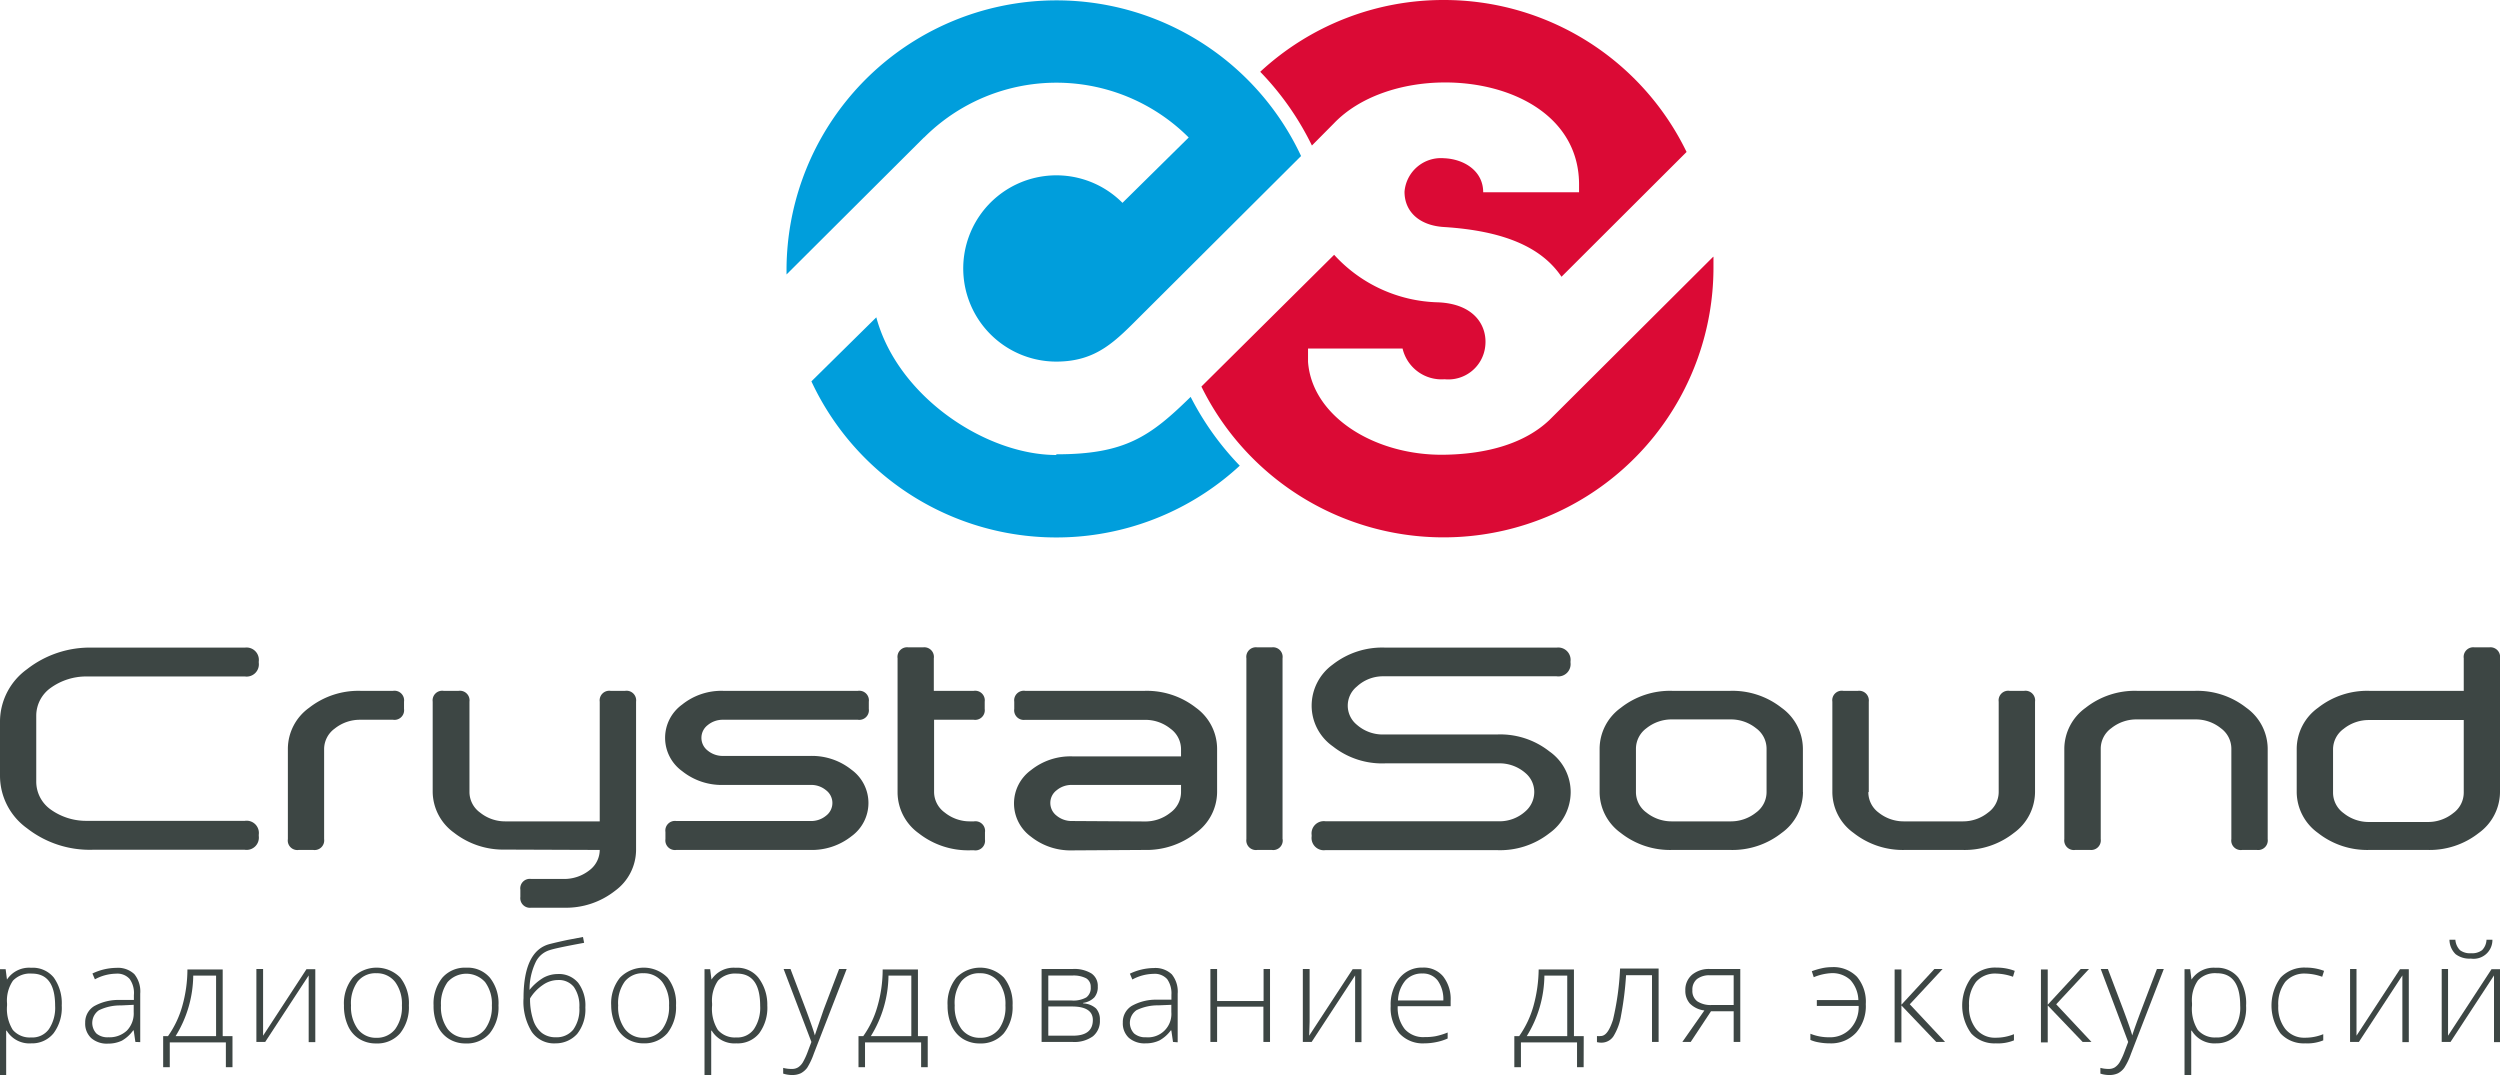 <?xml version="1.0" encoding="UTF-8"?> <svg xmlns="http://www.w3.org/2000/svg" viewBox="0 0 283.46 121.89"><defs><style>.cls-1{fill:#009edc;}.cls-1,.cls-2,.cls-4{fill-rule:evenodd;}.cls-2{fill:#db0a35;}.cls-3,.cls-4{fill:#3d4644;}</style></defs><g id="Слой_2" data-name="Слой 2"><g id="Layer_1" data-name="Layer 1"><path class="cls-1" d="M104.78,15.59a21.21,21.21,0,0,1,30,0L127.27,23a10.56,10.56,0,1,0-7.51,18c4.64,0,6.77-2.39,9.76-5.37l18-17.94A30.61,30.61,0,0,0,89.18,30.47c0,.21,0,.43,0,.65l15.58-15.53Zm15,36c-8,0-18-6.61-20.42-15.61L92,43.24a30.64,30.64,0,0,0,48.57,9.56A32.33,32.33,0,0,1,135,45c-4.58,4.49-7.44,6.52-15.24,6.51Z"></path><path class="cls-2" d="M163.7,0a30.54,30.54,0,0,0-20.81,8.14,32.28,32.28,0,0,1,5.86,8.36L151.23,14h0c2.92-3.06,7.69-4.62,12.48-4.65,7.74-.05,15.45,3.84,15.33,11.76v.69l-10.87,0c0-2.45-2.21-3.78-4.47-3.86a4.14,4.14,0,0,0-4.45,3.8c0,2.34,1.78,3.84,4.47,4,6.77.43,11.06,2.27,13.33,5.64l14.18-14.15A30.56,30.56,0,0,0,163.7,0Zm30.54,29.12-18.56,18.5c-2.73,2.6-6.94,3.88-12,3.94-7.79.09-14.92-4.32-15.37-10.54l0-1.5h10.72A4.53,4.53,0,0,0,163.79,43a4.21,4.21,0,0,0,4.61-3.72c.27-2.26-1.15-4.81-5.31-5a16.48,16.48,0,0,1-11.82-5.39L136.61,43.44l-.39.39a30.6,30.6,0,0,0,58.06-13.36c0-.45,0-.9,0-1.35Z"></path><path class="cls-3" d="M3.55,118.3a3,3,0,0,1-2.79-1.44H.7l0,.64c0,.38,0,.79,0,1.24v3.15H0v-12H.64l.15,1.18h0a3,3,0,0,1,2.74-1.34,3.07,3.07,0,0,1,2.56,1.1A5,5,0,0,1,7,114a4.82,4.82,0,0,1-.93,3.16A3.13,3.13,0,0,1,3.55,118.3Zm0-.67a2.3,2.3,0,0,0,2-.95,4.34,4.34,0,0,0,.7-2.64q0-3.65-2.64-3.65a2.68,2.68,0,0,0-2.14.8,4,4,0,0,0-.67,2.59V114a4.49,4.49,0,0,0,.65,2.77A2.53,2.53,0,0,0,3.54,117.63Z"></path><path class="cls-3" d="M15.35,118.14l-.19-1.31H15.1A4,4,0,0,1,13.81,118a3.63,3.63,0,0,1-1.57.33,2.69,2.69,0,0,1-1.9-.63,2.23,2.23,0,0,1-.68-1.73,2.15,2.15,0,0,1,1-1.88,5.63,5.63,0,0,1,2.93-.71l1.59,0v-.55A2.74,2.74,0,0,0,14.7,111a1.86,1.86,0,0,0-1.55-.6,5.17,5.17,0,0,0-2.39.64l-.28-.66a6.42,6.42,0,0,1,2.7-.64,2.71,2.71,0,0,1,2.05.71,3.11,3.11,0,0,1,.67,2.21v5.5Zm-3.06-.53a2.87,2.87,0,0,0,2.1-.76,2.81,2.81,0,0,0,.77-2.1v-.82L13.7,114a5.48,5.48,0,0,0-2.49.55,1.75,1.75,0,0,0-.27,2.64A1.94,1.94,0,0,0,12.29,117.61Z"></path><path class="cls-3" d="M26.36,121h-.75v-2.81H19.25V121H18.5v-3.52h.55a11.14,11.14,0,0,0,1.61-3.38,15.34,15.34,0,0,0,.59-4.18h4v7.56h1.11Zm-1.86-3.52v-6.86H21.91a13.28,13.28,0,0,1-2,6.86Z"></path><path class="cls-3" d="M29.83,109.87v6l0,1.56,4.92-7.54h1v8.27H35V112.2l0-1.6-4.93,7.54h-1v-8.27Z"></path><path class="cls-3" d="M46.36,114a4.73,4.73,0,0,1-1,3.17,3.43,3.43,0,0,1-2.73,1.14,3.55,3.55,0,0,1-1.92-.53,3.33,3.33,0,0,1-1.27-1.51A5.38,5.38,0,0,1,39,114a4.61,4.61,0,0,1,1-3.15,3.77,3.77,0,0,1,5.39,0A4.7,4.7,0,0,1,46.36,114Zm-6.56,0a4.24,4.24,0,0,0,.76,2.67,2.56,2.56,0,0,0,2.12,1,2.6,2.6,0,0,0,2.14-1,4.24,4.24,0,0,0,.75-2.67,4.16,4.16,0,0,0-.76-2.65,2.6,2.6,0,0,0-2.14-1,2.57,2.57,0,0,0-2.12.94A4.19,4.19,0,0,0,39.8,114Z"></path><path class="cls-3" d="M56.52,114a4.68,4.68,0,0,1-1,3.17,3.4,3.4,0,0,1-2.72,1.14,3.5,3.5,0,0,1-1.92-.53,3.35,3.35,0,0,1-1.28-1.51,5.38,5.38,0,0,1-.44-2.27,4.66,4.66,0,0,1,1-3.15,3.39,3.39,0,0,1,2.71-1.13,3.32,3.32,0,0,1,2.68,1.14A4.65,4.65,0,0,1,56.52,114ZM50,114a4.24,4.24,0,0,0,.75,2.67,2.59,2.59,0,0,0,2.13,1,2.57,2.57,0,0,0,2.13-1,4.24,4.24,0,0,0,.76-2.67,4.1,4.1,0,0,0-.77-2.65,2.86,2.86,0,0,0-4.25,0A4.19,4.19,0,0,0,50,114Z"></path><path class="cls-3" d="M59.36,113.17c0-3.59,1-5.64,3-6.14.71-.18,1.39-.33,2-.46l1.74-.33.13.66-.91.17c-1.52.29-2.51.5-3,.66a2.6,2.6,0,0,0-1.61,1.42,7.23,7.23,0,0,0-.67,3.09h0a5.89,5.89,0,0,1,1.59-1.39,3.42,3.42,0,0,1,1.59-.41,2.84,2.84,0,0,1,2.34,1,4.28,4.28,0,0,1,.81,2.79,4.46,4.46,0,0,1-.93,3A3.27,3.27,0,0,1,63,118.3,3.07,3.07,0,0,1,60.3,117,6.49,6.49,0,0,1,59.36,113.17ZM63,117.61a2.42,2.42,0,0,0,2-.87,3.94,3.94,0,0,0,.69-2.5,3.74,3.74,0,0,0-.62-2.33,2.16,2.16,0,0,0-1.8-.79,3,3,0,0,0-1.72.56,4.93,4.93,0,0,0-1.45,1.52,7.49,7.49,0,0,0,.34,2.39,3.1,3.1,0,0,0,1,1.53A2.51,2.51,0,0,0,63,117.61Z"></path><path class="cls-3" d="M76.65,114a4.73,4.73,0,0,1-1,3.17A3.42,3.42,0,0,1,73,118.3a3.56,3.56,0,0,1-1.93-.53,3.33,3.33,0,0,1-1.27-1.51A5.38,5.38,0,0,1,69.3,114a4.61,4.61,0,0,1,1-3.15,3.77,3.77,0,0,1,5.39,0A4.7,4.7,0,0,1,76.65,114Zm-6.56,0a4.18,4.18,0,0,0,.76,2.67,2.57,2.57,0,0,0,2.13,1,2.59,2.59,0,0,0,2.13-1,4.24,4.24,0,0,0,.75-2.67,4.16,4.16,0,0,0-.76-2.65,2.6,2.6,0,0,0-2.14-1,2.57,2.57,0,0,0-2.12.94A4.19,4.19,0,0,0,70.09,114Z"></path><path class="cls-3" d="M83.49,118.3a3,3,0,0,1-2.79-1.44h-.06l0,.64c0,.38,0,.79,0,1.24v3.15h-.76v-12h.64l.15,1.18h0a3,3,0,0,1,2.74-1.34,3.07,3.07,0,0,1,2.56,1.1A5,5,0,0,1,87,114a4.88,4.88,0,0,1-.92,3.16A3.13,3.13,0,0,1,83.49,118.3Zm0-.67a2.3,2.3,0,0,0,2-.95,4.34,4.34,0,0,0,.7-2.64q0-3.65-2.64-3.65a2.68,2.68,0,0,0-2.14.8,4,4,0,0,0-.67,2.59V114a4.49,4.49,0,0,0,.65,2.77A2.53,2.53,0,0,0,83.48,117.63Z"></path><path class="cls-3" d="M88.85,109.87h.78l1.76,4.64c.53,1.43.87,2.39,1,2.89h0c.21-.66.56-1.63,1-2.93l1.75-4.6H96l-3.73,9.61a8,8,0,0,1-.75,1.59,2.21,2.21,0,0,1-.72.62,2.27,2.27,0,0,1-1,.2,3.32,3.32,0,0,1-1-.16v-.65a3.64,3.64,0,0,0,1,.12,1.29,1.29,0,0,0,.69-.18,1.75,1.75,0,0,0,.54-.57,7.77,7.77,0,0,0,.56-1.22c.21-.56.35-.92.41-1.09Z"></path><path class="cls-3" d="M105.19,121h-.75v-2.81H98.08V121h-.74v-3.52h.54a10.91,10.91,0,0,0,1.61-3.38,15,15,0,0,0,.59-4.18h4v7.56h1.11Zm-1.86-3.52v-6.86h-2.59a13.28,13.28,0,0,1-2,6.86Z"></path><path class="cls-3" d="M114.81,114a4.73,4.73,0,0,1-1,3.17,3.42,3.42,0,0,1-2.72,1.14,3.56,3.56,0,0,1-1.93-.53,3.41,3.41,0,0,1-1.28-1.51,5.54,5.54,0,0,1-.44-2.27,4.61,4.61,0,0,1,1-3.15,3.77,3.77,0,0,1,5.39,0A4.7,4.7,0,0,1,114.81,114Zm-6.56,0a4.24,4.24,0,0,0,.76,2.67,2.57,2.57,0,0,0,2.13,1,2.59,2.59,0,0,0,2.13-1A4.24,4.24,0,0,0,114,114a4.16,4.16,0,0,0-.76-2.65,2.6,2.6,0,0,0-2.14-1,2.57,2.57,0,0,0-2.12.94A4.19,4.19,0,0,0,108.25,114Z"></path><path class="cls-3" d="M124.47,111.86a1.8,1.8,0,0,1-.39,1.23,2.2,2.2,0,0,1-1.27.62v.06a2.32,2.32,0,0,1,1.46.57,1.86,1.86,0,0,1,.44,1.32,2.23,2.23,0,0,1-.79,1.84,3.59,3.59,0,0,1-2.31.64H118.1v-8.27h3.52a3.69,3.69,0,0,1,2.14.51A1.69,1.69,0,0,1,124.47,111.86Zm-.8.06a1.1,1.1,0,0,0-.52-1,3.15,3.15,0,0,0-1.56-.31h-2.73v2.83h2.64a3,3,0,0,0,1.67-.35A1.32,1.32,0,0,0,123.67,111.92Zm.24,3.73c0-1-.78-1.53-2.35-1.53h-2.7v3.31h2.81C123.16,117.43,123.91,116.83,123.91,115.65Z"></path><path class="cls-3" d="M133,118.14l-.19-1.31h-.06a4,4,0,0,1-1.29,1.14,3.59,3.59,0,0,1-1.56.33,2.72,2.72,0,0,1-1.91-.63,2.23,2.23,0,0,1-.68-1.73,2.14,2.14,0,0,1,1-1.88,5.61,5.61,0,0,1,2.93-.71l1.58,0v-.55a2.8,2.8,0,0,0-.48-1.78,1.89,1.89,0,0,0-1.56-.6,5.2,5.2,0,0,0-2.39.64l-.28-.66a6.42,6.42,0,0,1,2.7-.64,2.71,2.71,0,0,1,2.05.71,3.11,3.11,0,0,1,.67,2.21v5.5Zm-3.06-.53a2.65,2.65,0,0,0,2.87-2.86v-.82l-1.46.06a5.52,5.52,0,0,0-2.49.55,1.75,1.75,0,0,0-.27,2.64A1.94,1.94,0,0,0,129.93,117.61Z"></path><path class="cls-3" d="M138,109.87v3.63h5.27v-3.63H144v8.27h-.75v-4H138v4h-.76v-8.27Z"></path><path class="cls-3" d="M148.49,109.87v6l-.05,1.56,4.93-7.54h1v8.27h-.72V112.2l0-1.6-4.93,7.54h-1v-8.27Z"></path><path class="cls-3" d="M161.5,118.3a3.6,3.6,0,0,1-2.82-1.12,4.48,4.48,0,0,1-1-3.11,4.85,4.85,0,0,1,1-3.17,3.24,3.24,0,0,1,2.63-1.19,2.86,2.86,0,0,1,2.32,1,4.17,4.17,0,0,1,.85,2.77v.61h-6a3.9,3.9,0,0,0,.8,2.6,2.81,2.81,0,0,0,2.24.9,6.59,6.59,0,0,0,1.25-.1,7.71,7.71,0,0,0,1.37-.42v.68a6,6,0,0,1-1.3.41A6.74,6.74,0,0,1,161.5,118.3Zm-.22-7.92a2.49,2.49,0,0,0-1.92.78,3.7,3.7,0,0,0-.85,2.28h5.14a3.65,3.65,0,0,0-.63-2.25A2.08,2.08,0,0,0,161.28,110.38Z"></path><path class="cls-3" d="M179.56,121h-.75v-2.81h-6.36V121h-.75v-3.52h.55a11.14,11.14,0,0,0,1.61-3.38,16.15,16.15,0,0,0,.6-4.18h4v7.56h1.11Zm-1.86-3.52v-6.86h-2.59a13.28,13.28,0,0,1-2,6.86Z"></path><path class="cls-3" d="M188.06,118.14h-.75v-7.57h-2.94a37.17,37.17,0,0,1-.57,4.58,6.45,6.45,0,0,1-.85,2.33,1.62,1.62,0,0,1-1.36.74,2,2,0,0,1-.52-.06v-.69a1.47,1.47,0,0,0,.41,0c.58,0,1-.61,1.4-1.82a31,31,0,0,0,.81-5.83h4.37Z"></path><path class="cls-3" d="M191.7,118.14h-.95l2.5-3.57a2.79,2.79,0,0,1-1.65-.79,2.16,2.16,0,0,1-.51-1.48,2.24,2.24,0,0,1,.76-1.78,3,3,0,0,1,2.05-.65h3.42v8.27h-.75v-3.48H194Zm.19-5.87a1.46,1.46,0,0,0,.55,1.26,2.76,2.76,0,0,0,1.67.42h2.46v-3.37h-2.69a2.3,2.3,0,0,0-1.47.43A1.54,1.54,0,0,0,191.89,112.27Z"></path><path class="cls-3" d="M207.48,118.3a6.68,6.68,0,0,1-1.3-.12,3.88,3.88,0,0,1-.91-.27v-.7a5.59,5.59,0,0,0,2.17.4,3.14,3.14,0,0,0,2.39-1,3.59,3.59,0,0,0,.91-2.55H206v-.67h4.71a3.56,3.56,0,0,0-.91-2.28,3,3,0,0,0-2.15-.77,6,6,0,0,0-2,.46l-.22-.68a8.31,8.31,0,0,1,1.07-.32,5.15,5.15,0,0,1,1.17-.14,3.72,3.72,0,0,1,2.88,1.09,4.39,4.39,0,0,1,1,3.1,4.56,4.56,0,0,1-1.08,3.22A3.85,3.85,0,0,1,207.48,118.3Z"></path><path class="cls-3" d="M219.33,109.87h.93l-3.72,4,4,4.27h-1L215.59,114v4.19h-.77v-8.27h.77v4Z"></path><path class="cls-3" d="M226.3,118.3a3.58,3.58,0,0,1-2.79-1.12,5.38,5.38,0,0,1,0-6.33,3.71,3.71,0,0,1,2.87-1.14,5.74,5.74,0,0,1,2.06.37l-.2.67a6.09,6.09,0,0,0-1.87-.36,2.87,2.87,0,0,0-2.32.94,4.09,4.09,0,0,0-.79,2.71,3.94,3.94,0,0,0,.79,2.62,2.71,2.71,0,0,0,2.2,1,5.42,5.42,0,0,0,2.1-.4v.7A4.78,4.78,0,0,1,226.3,118.3Z"></path><path class="cls-3" d="M235.92,109.87h.94l-3.72,4,4,4.27h-1L232.18,114v4.19h-.77v-8.27h.77v4Z"></path><path class="cls-3" d="M238.19,109.87H239l1.76,4.64c.53,1.43.87,2.39,1,2.89h0c.21-.66.56-1.63,1.05-2.93l1.75-4.6h.78l-3.72,9.61a7.39,7.39,0,0,1-.76,1.59,2.08,2.08,0,0,1-.71.62,2.27,2.27,0,0,1-1,.2,3.27,3.27,0,0,1-1-.16v-.65a3.58,3.58,0,0,0,.95.12,1.31,1.31,0,0,0,.69-.18,1.86,1.86,0,0,0,.54-.57,7.77,7.77,0,0,0,.56-1.22c.21-.56.35-.92.41-1.09Z"></path><path class="cls-3" d="M251.3,118.3a3,3,0,0,1-2.79-1.44h-.06l0,.64c0,.38,0,.79,0,1.24v3.15h-.76v-12h.64l.15,1.18h0a3,3,0,0,1,2.74-1.34,3.07,3.07,0,0,1,2.56,1.1,5,5,0,0,1,.89,3.2,4.82,4.82,0,0,1-.93,3.16A3.13,3.13,0,0,1,251.3,118.3Zm0-.67a2.3,2.3,0,0,0,2-.95A4.34,4.34,0,0,0,254,114c0-2.43-.89-3.65-2.65-3.65a2.65,2.65,0,0,0-2.13.8,3.92,3.92,0,0,0-.68,2.59V114a4.49,4.49,0,0,0,.65,2.77A2.54,2.54,0,0,0,251.29,117.63Z"></path><path class="cls-3" d="M261.37,118.3a3.58,3.58,0,0,1-2.79-1.12,5.38,5.38,0,0,1,0-6.33,3.69,3.69,0,0,1,2.86-1.14,5.79,5.79,0,0,1,2.07.37l-.21.67a6,6,0,0,0-1.87-.36,2.88,2.88,0,0,0-2.32.94,4.15,4.15,0,0,0-.79,2.71,4,4,0,0,0,.79,2.62,2.73,2.73,0,0,0,2.21,1,5.42,5.42,0,0,0,2.1-.4v.7A4.78,4.78,0,0,1,261.37,118.3Z"></path><path class="cls-3" d="M267.19,109.87v6l0,1.56,4.93-7.54h1v8.27h-.73V112.2l0-1.6-4.93,7.54h-1v-8.27Z"></path><path class="cls-3" d="M277.57,109.87v6l0,1.56,4.93-7.54h1v8.27h-.72V112.2l0-1.6-4.93,7.54h-1v-8.27Zm2.59-1.18a2.59,2.59,0,0,1-1.73-.5,2.33,2.33,0,0,1-.7-1.64h.67a1.87,1.87,0,0,0,.53,1.19,1.89,1.89,0,0,0,1.25.34,1.85,1.85,0,0,0,1.25-.35,1.78,1.78,0,0,0,.5-1.18h.67A2.13,2.13,0,0,1,280.16,108.69Z"></path><path class="cls-4" d="M279.35,74.64a1.09,1.09,0,0,1,1.23-1.24h1.66a1.09,1.09,0,0,1,1.22,1.24V89.81a5.77,5.77,0,0,1-2.41,4.64,9,9,0,0,1-5.81,1.92h-6.59a9,9,0,0,1-5.82-1.92,5.75,5.75,0,0,1-2.42-4.64V84.89a5.76,5.76,0,0,1,2.42-4.64,9,9,0,0,1,5.82-1.92l10.7,0V74.64Zm0,7h-10.7a4.54,4.54,0,0,0-2.92,1,2.88,2.88,0,0,0-1.2,2.32v4.92a2.88,2.88,0,0,0,1.2,2.32,4.54,4.54,0,0,0,2.92,1h6.59a4.53,4.53,0,0,0,2.91-1,2.88,2.88,0,0,0,1.2-2.32v-8.2ZM238.19,95.14A1.09,1.09,0,0,1,237,96.37H235.3a1.09,1.09,0,0,1-1.24-1.23V84.89a5.76,5.76,0,0,1,2.42-4.64,9,9,0,0,1,5.82-1.92h6.6a9,9,0,0,1,5.8,1.92,5.74,5.74,0,0,1,2.42,4.64V95.14a1.09,1.09,0,0,1-1.23,1.23h-1.66A1.08,1.08,0,0,1,253,95.14V84.89a2.87,2.87,0,0,0-1.19-2.32,4.53,4.53,0,0,0-2.91-1h-6.59a4.55,4.55,0,0,0-2.93,1,2.87,2.87,0,0,0-1.19,2.32V95.14Zm-26.35-5.33A2.87,2.87,0,0,0,213,92.13a4.55,4.55,0,0,0,2.93,1h6.58a4.53,4.53,0,0,0,2.91-1,2.88,2.88,0,0,0,1.2-2.32V79.56a1.09,1.09,0,0,1,1.24-1.23h1.65a1.09,1.09,0,0,1,1.23,1.23V89.81a5.77,5.77,0,0,1-2.41,4.64,9,9,0,0,1-5.82,1.92H216a9,9,0,0,1-5.82-1.92,5.72,5.72,0,0,1-2.42-4.64V79.56A1.08,1.08,0,0,1,209,78.33h1.66a1.1,1.1,0,0,1,1.23,1.23V89.81Zm-7.41,0A5.75,5.75,0,0,1,202,94.45a9,9,0,0,1-5.82,1.92H189.6a9,9,0,0,1-5.82-1.92,5.74,5.74,0,0,1-2.41-4.64V84.89a5.75,5.75,0,0,1,2.41-4.64,9,9,0,0,1,5.82-1.92h6.59A9,9,0,0,1,202,80.25a5.76,5.76,0,0,1,2.42,4.64v4.92Zm-18.94,0a2.87,2.87,0,0,0,1.19,2.32,4.56,4.56,0,0,0,2.92,1h6.59a4.56,4.56,0,0,0,2.92-1,2.87,2.87,0,0,0,1.19-2.32V84.89a2.87,2.87,0,0,0-1.19-2.32,4.56,4.56,0,0,0-2.92-1H189.6a4.58,4.58,0,0,0-2.92,1,2.9,2.9,0,0,0-1.19,2.32v4.92Zm-40.06,5.33a1.08,1.08,0,0,1-1.23,1.23h-1.64a1.09,1.09,0,0,1-1.24-1.23V74.64a1.09,1.09,0,0,1,1.23-1.24h1.64a1.09,1.09,0,0,1,1.23,1.24v20.5Zm-15.63-2a4.53,4.53,0,0,0,2.91-1,2.88,2.88,0,0,0,1.2-2.32V89H121.56a2.62,2.62,0,0,0-1.75.6,1.79,1.79,0,0,0-.72,1.44,1.81,1.81,0,0,0,.72,1.45,2.67,2.67,0,0,0,1.75.6Zm-8.24,3.28a7.19,7.19,0,0,1-4.66-1.55,4.66,4.66,0,0,1,0-7.55,7.15,7.15,0,0,1,4.66-1.56h12.35v-.82a2.88,2.88,0,0,0-1.2-2.32,4.53,4.53,0,0,0-2.91-1H116.21A1.09,1.09,0,0,1,115,80.38v-.82a1.09,1.09,0,0,1,1.24-1.23H129.8a9.05,9.05,0,0,1,5.81,1.92A5.76,5.76,0,0,1,138,84.89v4.92a5.75,5.75,0,0,1-2.42,4.64,9.05,9.05,0,0,1-5.81,1.92ZM105.91,81.61v8.2a2.89,2.89,0,0,0,1.21,2.32,4.53,4.53,0,0,0,2.91,1h.41a1.09,1.09,0,0,1,1.24,1.24v.81a1.09,1.09,0,0,1-1.24,1.23H110a9.06,9.06,0,0,1-5.82-1.92,5.74,5.74,0,0,1-2.41-4.64V74.64A1.09,1.09,0,0,1,103,73.4h1.66a1.09,1.09,0,0,1,1.22,1.24v3.69h4.53a1.09,1.09,0,0,1,1.24,1.23v.82a1.09,1.09,0,0,1-1.24,1.23ZM82,78.33H97.27a1.09,1.09,0,0,1,1.24,1.23v.82a1.09,1.09,0,0,1-1.24,1.23H82a2.66,2.66,0,0,0-1.75.6,1.82,1.82,0,0,0,0,2.9,2.66,2.66,0,0,0,1.75.6h9.88a7.18,7.18,0,0,1,4.66,1.56,4.66,4.66,0,0,1,0,7.55,7.23,7.23,0,0,1-4.66,1.55H76.69a1.09,1.09,0,0,1-1.24-1.23v-.81a1.09,1.09,0,0,1,1.24-1.24H91.92a2.65,2.65,0,0,0,1.74-.6,1.81,1.81,0,0,0,0-2.89,2.6,2.6,0,0,0-1.74-.6H82a7.17,7.17,0,0,1-4.66-1.57,4.65,4.65,0,0,1,0-7.54A7.11,7.11,0,0,1,82,78.33Zm-24.7,18a9.09,9.09,0,0,1-5.83-1.92,5.77,5.77,0,0,1-2.41-4.64V79.56a1.09,1.09,0,0,1,1.24-1.23H52a1.09,1.09,0,0,1,1.23,1.23V89.81a2.88,2.88,0,0,0,1.2,2.32,4.52,4.52,0,0,0,2.92,1H68V79.56a1.09,1.09,0,0,1,1.23-1.23h1.65a1.09,1.09,0,0,1,1.24,1.23V96.37A5.77,5.77,0,0,1,69.74,101a9,9,0,0,1-5.82,1.92h-3.7A1.09,1.09,0,0,1,59,101.7v-.81a1.08,1.08,0,0,1,1.23-1.23h3.7a4.62,4.62,0,0,0,2.92-1A2.9,2.9,0,0,0,68,96.37ZM32.64,84.89a5.75,5.75,0,0,1,2.41-4.64,9.06,9.06,0,0,1,5.82-1.92h3.7a1.09,1.09,0,0,1,1.24,1.23v.82a1.09,1.09,0,0,1-1.24,1.23h-3.7a4.56,4.56,0,0,0-2.92,1,2.88,2.88,0,0,0-1.2,2.32V95.14a1.09,1.09,0,0,1-1.24,1.23H33.87a1.08,1.08,0,0,1-1.23-1.23V84.89Z"></path><path class="cls-4" d="M156.8,76.68h19.69a1.39,1.39,0,0,0,1.58-1.56V75a1.4,1.4,0,0,0-1.58-1.57H157.11a9.1,9.1,0,0,0-6,1.92A5.76,5.76,0,0,0,148.72,80a5.64,5.64,0,0,0,2.41,4.63,9,9,0,0,0,6,1.92h12.83a4.46,4.46,0,0,1,3,1.1,2.8,2.8,0,0,1,1,2.2,2.9,2.9,0,0,1-1,2.14,4.36,4.36,0,0,1-3,1.13H150.3a1.39,1.39,0,0,0-1.58,1.56v.15a1.39,1.39,0,0,0,1.58,1.56h19.38a9.06,9.06,0,0,0,6-1.92,5.74,5.74,0,0,0,2.41-4.64,5.63,5.63,0,0,0-2.41-4.63,9,9,0,0,0-6-1.92H156.85a4.44,4.44,0,0,1-3-1.1,2.79,2.79,0,0,1,0-4.34A4.35,4.35,0,0,1,156.8,76.68Z"></path><path class="cls-4" d="M4.11,83.3V81.16A3.88,3.88,0,0,1,5.74,78a6.91,6.91,0,0,1,4.1-1.3H27.76a1.39,1.39,0,0,0,1.58-1.56V75a1.4,1.4,0,0,0-1.58-1.57H10.47a11.56,11.56,0,0,0-7.41,2.45A7.34,7.34,0,0,0,0,81.76V88a7.34,7.34,0,0,0,3.06,5.91,11.55,11.55,0,0,0,7.41,2.44H27.76a1.39,1.39,0,0,0,1.58-1.56v-.15a1.39,1.39,0,0,0-1.58-1.57H9.84a6.9,6.9,0,0,1-4.1-1.29,3.88,3.88,0,0,1-1.63-3.18V83.3Z"></path></g></g></svg> 